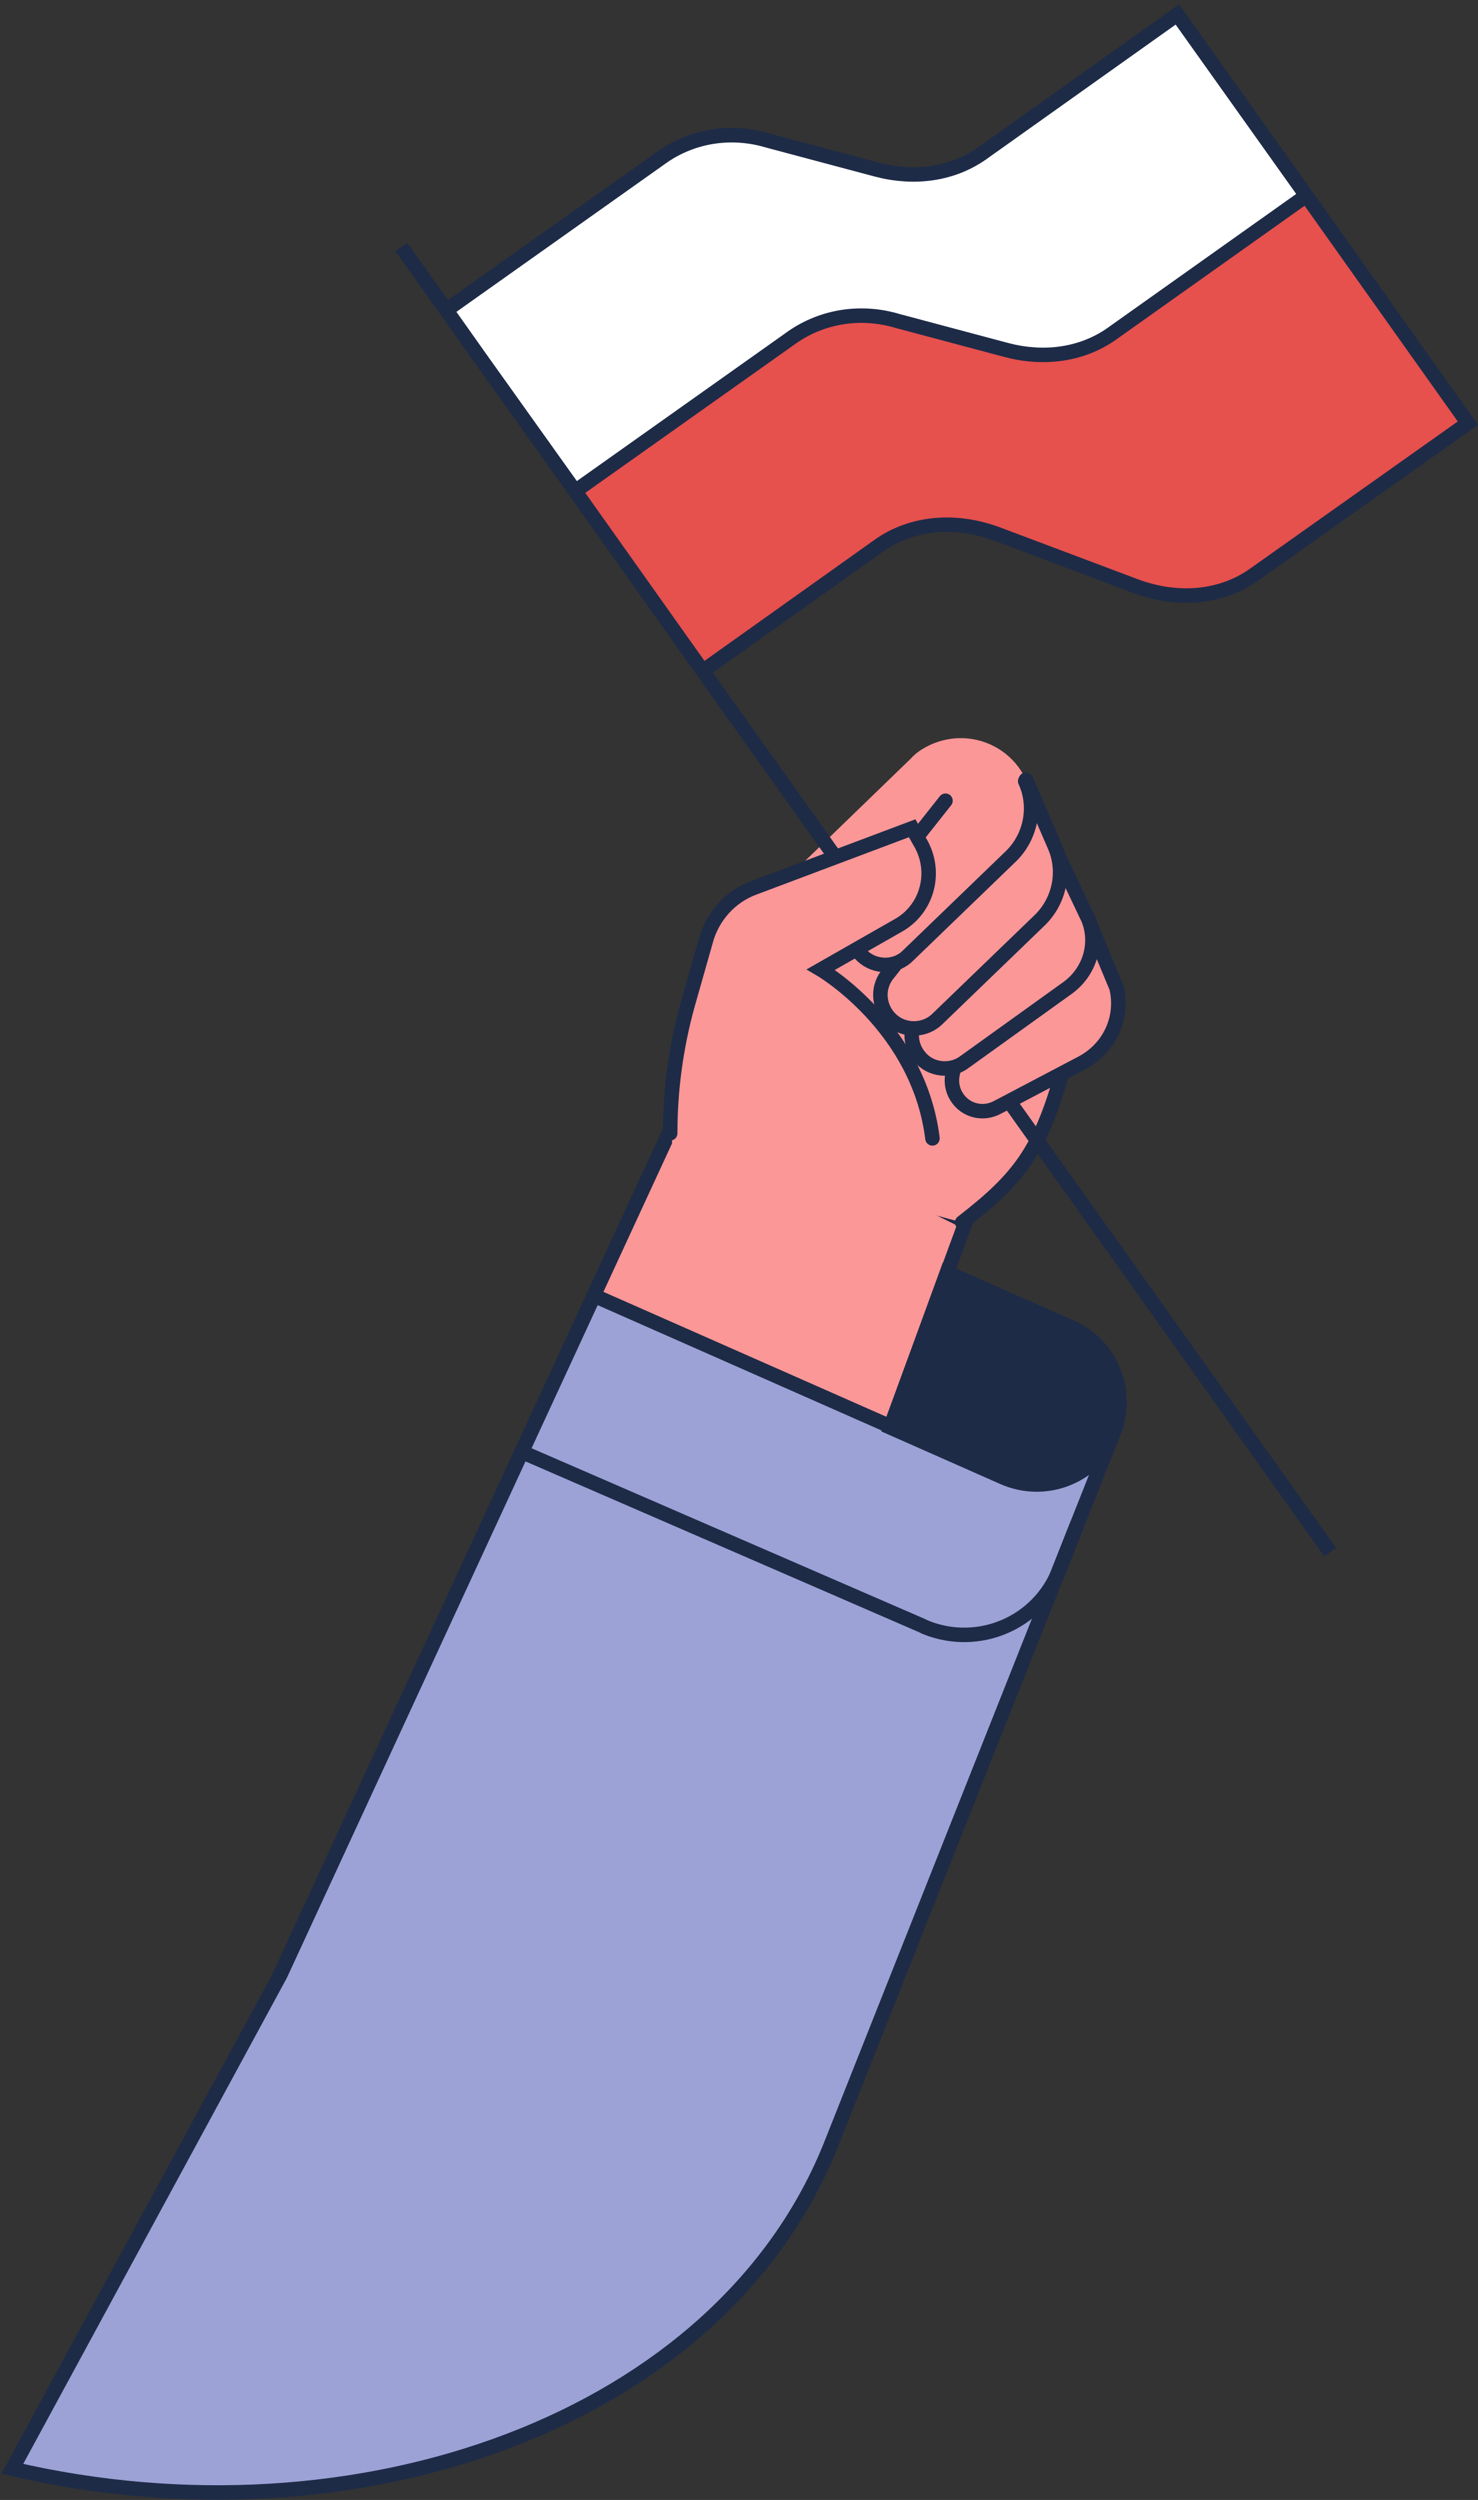 <?xml version="1.0" encoding="UTF-8"?> <svg xmlns="http://www.w3.org/2000/svg" width="204" height="345" viewBox="0 0 204 345" fill="none"><rect x="0" y="0" width="204" height="345" fill="#333333" stroke="none"/><path d="M133.302 168.6L95.302 149.9L38.602 272.6C38.602 272.6 72.901 299.5 38.601 300.5C25.801 300.9 18.003 326.5 18.003 326.5L10.602 331C46.902 333.6 80.602 311.9 93.202 277.7L133.302 168.6Z" fill="#FC9797" stroke="#1D2B47" stroke-width="2" stroke-miterlimit="10"></path><path d="M147.601 142.6L152.001 131.4L141.701 107.8C139.501 102.8 133.701 100.5 128.601 102.7C127.501 103.2 126.501 103.8 125.701 104.7L97.801 131.7L99.101 159.6L132.801 168.7L135.101 167C141.601 162.1 145.901 154.8 147.001 146.7L147.601 142.6Z" fill="#FC9797"></path><path d="M132.801 168.7C140.701 162.6 143.501 158.8 146.501 148.4" stroke="#1D2B47" stroke-width="2" stroke-miterlimit="10" stroke-linecap="round"></path><path d="M114.801 295.701C99.701 334.101 49.201 351.801 1.701 340.701L38.701 272.501L82.001 178.801L123.001 196.901L153.701 197.701L114.801 295.701Z" fill="#9DA2D6" stroke="#1D2B47" stroke-width="2" stroke-miterlimit="10"></path><path d="M147.7 183.1L130.7 175.6L122.9 197L138.5 203.9C144.2 206.4 150.9 203.9 153.5 198.1C156.1 192.3 153.5 185.6 147.7 183.1Z" fill="#1D2B47" stroke="#1D2B47" stroke-width="2" stroke-miterlimit="10"></path><path d="M148.702 210.3L146.202 216.7C143.302 224 135.102 227.5 127.802 224.6C127.702 224.5 127.502 224.5 127.402 224.4L72.102 200.4" stroke="#1D2B47" stroke-width="2" stroke-miterlimit="10"></path><path d="M180.301 27L202.601 58.4L173.101 79.3C168.601 82.5 162.501 83.1 156.501 80.8L137.901 73.8C131.901 71.5 125.801 72.1 121.301 75.3L97.001 92.6L79.301 67.8L79.401 67.7L109.301 46.5C113.501 43.6 118.801 42.8 123.801 44.3L138.801 48.3C144.101 49.7 149.301 48.9 153.301 46.1L180.301 27Z" fill="#E6504D"></path><path d="M162.501 2L180.301 27L153.401 46.1C149.401 48.9 144.201 49.7 138.901 48.3L123.901 44.3C118.901 42.8 113.601 43.6 109.401 46.5L79.501 67.7L79.401 67.8L66.801 50.1L61.701 42.9L91.601 21.7C95.801 18.8 101.101 18 106.101 19.5L121.101 23.5C126.401 24.9 131.601 24.1 135.601 21.3L162.501 2Z" fill="white"></path><path d="M97.001 92.6L66.701 50L79.401 67.8L97.001 92.6Z" fill="#E6504D"></path><path d="M61.602 42.8L91.502 21.6C95.702 18.7 101.002 17.9 106.002 19.4L121.002 23.4C126.302 24.8 131.502 24 135.502 21.2L162.502 2L180.302 27L202.602 58.4L173.102 79.3C168.602 82.5 162.502 83.1 156.502 80.8L137.902 73.8C131.902 71.5 125.802 72.1 121.302 75.3L97.002 92.6" stroke="#1D2B47" stroke-width="2" stroke-miterlimit="10"></path><path d="M79.502 67.7L109.402 46.5C113.602 43.6 118.902 42.8 123.902 44.3L138.902 48.3C144.202 49.7 149.402 48.9 153.402 46.1L180.302 27L180.402 26.9" stroke="#1D2B47" stroke-width="2" stroke-miterlimit="10"></path><path d="M55.4 34.1L61.6 42.8L66.7 50L79.4 67.8L97 92.6L183.6 214.2" stroke="#1D2B47" stroke-width="2" stroke-miterlimit="10"></path><path d="M154.102 136.3C155.102 140.5 153.102 144.7 149.302 146.7L137.702 152.8C135.702 153.9 133.202 153.3 132.002 151.3C130.902 149.5 131.302 147.1 133.002 145.7L150.402 127.4L154.102 136.3Z" fill="#FC9797" stroke="#1D2B47" stroke-width="2" stroke-miterlimit="10" stroke-linecap="round"></path><path d="M150.201 126.8C151.601 130.2 150.401 134.1 147.401 136.3L133.201 146.5C131.301 148 128.401 147.7 126.901 145.8C125.401 144 125.501 141.4 127.101 139.7L145.401 116.7L150.201 126.8Z" fill="#FC9797" stroke="#1D2B47" stroke-width="2" stroke-miterlimit="10" stroke-linecap="round"></path><path d="M145.502 116.7C147.102 120.2 146.302 124.3 143.602 127L129.401 140.7C127.701 142.4 124.802 142.5 123.002 140.8C121.302 139.2 120.801 133.5 122.201 131.6L134.502 111.2C135.902 108.9 138.902 108.1 141.302 109.5C142.102 110 142.801 110.8 143.201 111.7L145.502 116.7Z" fill="#FC9797"></path><path d="M141.601 107.6L145.501 116.6C147.101 120.1 146.301 124.2 143.601 126.9L129.401 140.6C127.701 142.3 124.801 142.4 123.001 140.7C121.301 139.1 121.001 136.5 122.401 134.6L134.501 119.3" stroke="#1D2B47" stroke-width="2" stroke-miterlimit="10" stroke-linecap="round"></path><path d="M141.501 107.8C143.101 111.3 142.301 115.4 139.601 118.1L125.401 131.8C123.701 133.6 120.801 133.6 119.001 131.9C117.301 130.3 117.901 124.8 119.301 122.9L130.201 111.4L132.001 105.7L141.501 107.8Z" fill="#FC9797"></path><path d="M141.501 107.801C143.101 111.301 142.301 115.401 139.601 118.101L125.401 131.801C123.701 133.601 120.801 133.601 119.001 131.901C117.301 130.301 117.001 127.701 118.401 125.801L130.501 110.501" stroke="#1D2B47" stroke-width="2" stroke-miterlimit="10" stroke-linecap="round"></path><path d="M128.701 157.101C126.801 141.701 113.301 133.801 113.301 133.801L124.001 127.701C127.901 125.501 129.301 120.601 127.201 116.601L125.901 114.301L104.101 122.501C100.801 123.701 98.301 126.501 97.401 129.901L94.901 138.701C90.801 153.101 92.401 168.501 99.501 181.601L115.701 151.301" fill="#FC9797"></path><path d="M128.702 157.101C126.802 141.701 113.302 133.801 113.302 133.801L124.002 127.701C127.902 125.501 129.302 120.601 127.202 116.601L125.902 114.301L104.102 122.501C100.802 123.701 98.302 126.501 97.402 129.901L94.902 138.701C93.302 144.501 92.502 150.401 92.502 156.401" stroke="#1D2B47" stroke-width="2" stroke-miterlimit="10" stroke-linecap="round"></path></svg> 